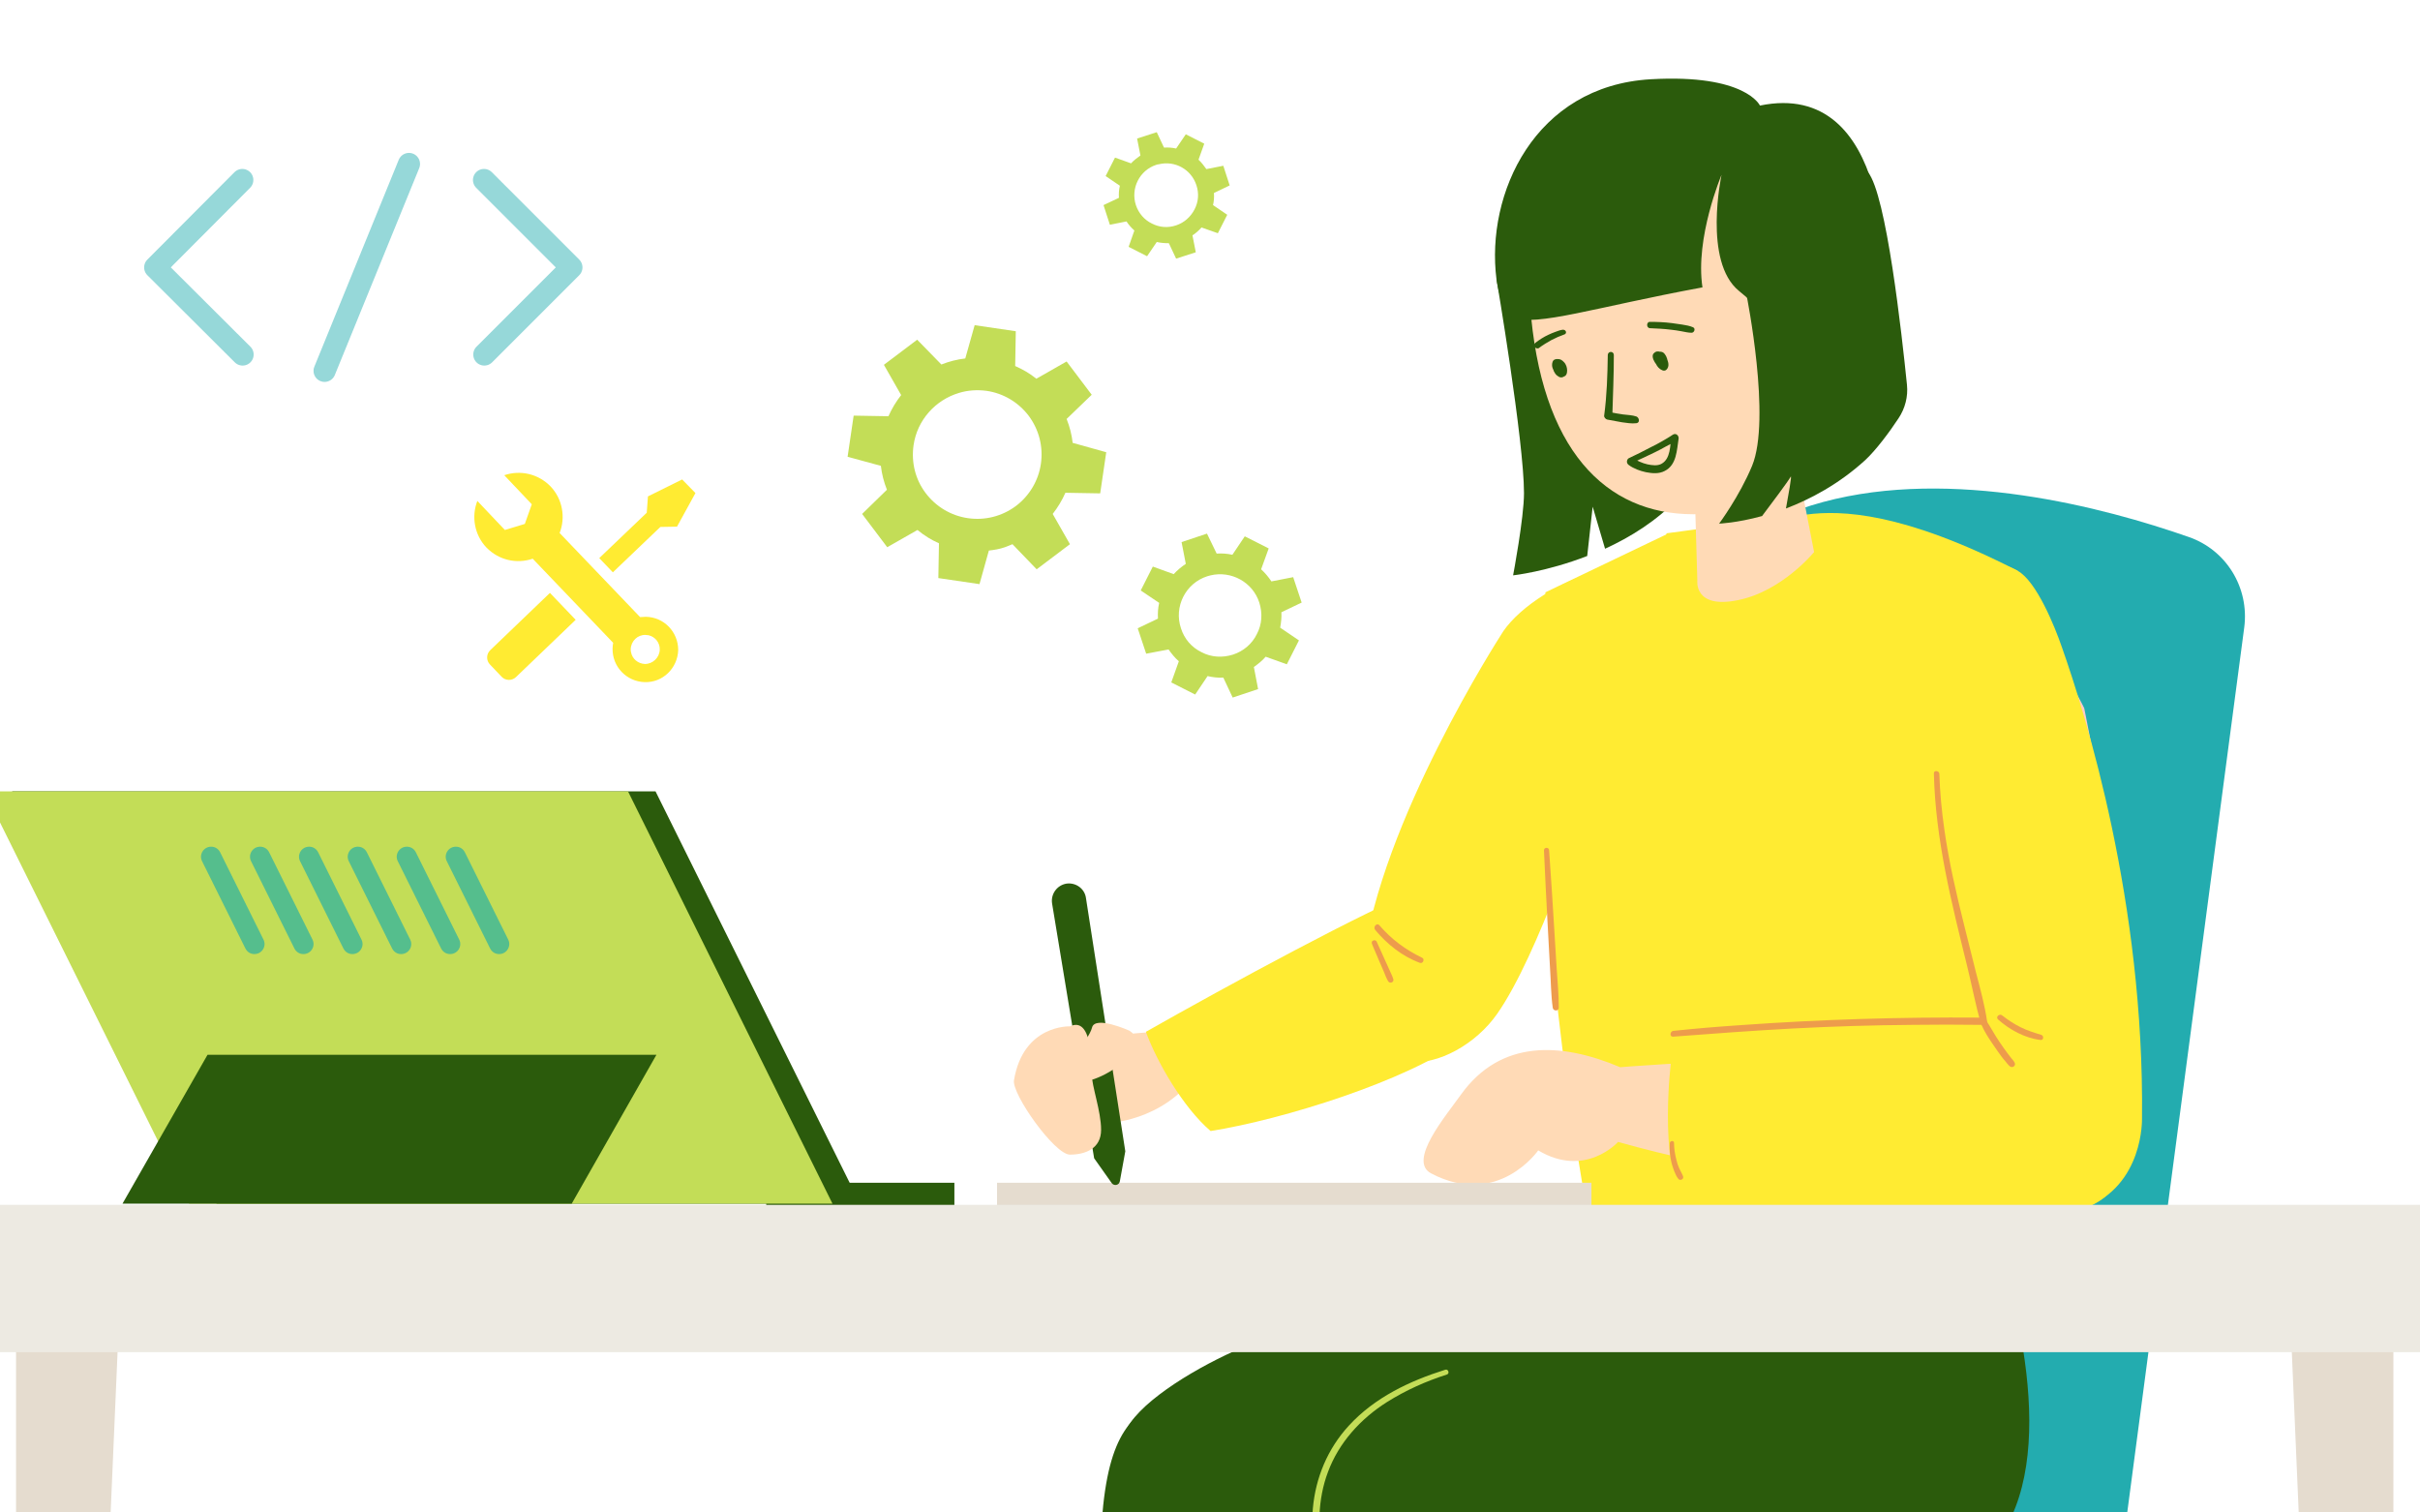 <?xml version="1.0" encoding="utf-8"?>
<!-- Generator: Adobe Illustrator 27.4.1, SVG Export Plug-In . SVG Version: 6.00 Build 0)  -->
<svg version="1.1" id="レイヤー_1" xmlns="http://www.w3.org/2000/svg" xmlns:xlink="http://www.w3.org/1999/xlink" x="0px"
	 y="0px" viewBox="0 0 800 500" style="enable-background:new 0 0 800 500;" xml:space="preserve">
<style type="text/css">
	
		.st0{clip-path:url(#SVGID_00000096777242041971823580000005203265130455668645_);fill:none;stroke:#FFEC32;stroke-width:14.04;stroke-miterlimit:10;}
	.st1{clip-path:url(#SVGID_00000096777242041971823580000005203265130455668645_);fill:#23ACAF;}
	.st2{clip-path:url(#SVGID_00000096777242041971823580000005203265130455668645_);fill:#FFCACA;}
	.st3{clip-path:url(#SVGID_00000096777242041971823580000005203265130455668645_);fill:#FFEB32;}
	.st4{clip-path:url(#SVGID_00000096777242041971823580000005203265130455668645_);fill:#FFDAB6;}
	.st5{clip-path:url(#SVGID_00000096777242041971823580000005203265130455668645_);}
	.st6{fill:#ED9C4C;}
	.st7{clip-path:url(#SVGID_00000096777242041971823580000005203265130455668645_);fill:#E5DCCF;}
	.st8{fill:#2B5B0C;}
	.st9{fill:#E5DCCF;}
	.st10{fill:#C3DD57;}
	.st11{opacity:0.7;fill:#27B1A5;}
	.st12{fill:#FFDAB6;}
	.st13{fill:#F39500;}
	.st14{clip-path:url(#SVGID_00000096777242041971823580000005203265130455668645_);fill:#EDEAE2;}
	.st15{opacity:0.6;clip-path:url(#SVGID_00000096777242041971823580000005203265130455668645_);}
	
		.st16{opacity:0.8;fill:none;stroke:#23ACAF;stroke-width:7.303;stroke-linecap:round;stroke-linejoin:round;stroke-miterlimit:10;}
	.st17{fill:#FFEB32;}
</style>
<g>
	<defs>
		<rect id="SVGID_1_" width="800" height="500"/>
	</defs>
	<clipPath id="SVGID_00000110455792976964376690000011822739407146615454_">
		<use xlink:href="#SVGID_1_"  style="overflow:visible;"/>
	</clipPath>
	
		<path style="clip-path:url(#SVGID_00000110455792976964376690000011822739407146615454_);fill:none;stroke:#FFEC32;stroke-width:14.04;stroke-miterlimit:10;" d="
		M485,430.3"/>
	<path style="clip-path:url(#SVGID_00000110455792976964376690000011822739407146615454_);fill:#23ACAF;" d="M466.3,559.5
		c78.2,22.6,158.5,7.9,184.2,2.1c5-1.1,10.2-1.8,15.3-2.6c17.7-2.9,31.9-17.1,34.3-35.4l41.8-316.2c1.7-13.1-5.9-25.6-18.4-29.9
		C667.8,158,522.1,124.3,528,303.3c1.1,32.2-5.7,104-11.8,160c-4.6,42.8-109.4,50.4-109.4,50.4S406.8,542.3,466.3,559.5z"/>
	<path style="clip-path:url(#SVGID_00000110455792976964376690000011822739407146615454_);fill:#FFCACA;" d="M689,234.1
		c0,0-18.9-39.5-43.2-39.1c-24.2,0.4,12.6,143.7,23.3,169.5c10,24.2,33.2,40.1,33.2-25C702.3,298.2,689,234.1,689,234.1z"/>
	<path style="clip-path:url(#SVGID_00000110455792976964376690000011822739407146615454_);fill:#FFEB32;" d="M496,210.2
		c0,0-39.8,61.8-45.3,107.6c-5.6,45.8,30.4,37.1,44.2,17.4c13.8-19.7,29.1-67.4,29.1-67.4s39.1-45.1,31.7-69.1
		C548.4,174.6,505.4,193.7,496,210.2z"/>
	<path style="clip-path:url(#SVGID_00000110455792976964376690000011822739407146615454_);fill:#FFDAB6;" d="M380.8,341.2
		c0,0-16.5,0.8-22.6,3.9c-6.1,3.1,7.5,26.2,7.5,26.2s18.8-0.3,30-16.6C406.9,338.5,396,332.6,380.8,341.2z"/>
	<path style="clip-path:url(#SVGID_00000110455792976964376690000011822739407146615454_);fill:#FFEB32;" d="M498.2,311.3
		c0,0-1.7-27.3-28.4-17.4c-16.7,6.2-64.2,32-91,47.2c3.7,10.1,12.4,25.1,21.4,32.8c24-3.8,65.1-16.7,82.9-29.9
		C504.4,328.1,498.2,311.3,498.2,311.3z"/>
	<path style="clip-path:url(#SVGID_00000110455792976964376690000011822739407146615454_);fill:#FFCACA;" d="M668.2,370.7
		c0,0-11.8-35.5-15.9-58.6c0,0,26.3-2.8,47.6-16.5C700,295.6,681.4,361.2,668.2,370.7z"/>
	<path style="clip-path:url(#SVGID_00000110455792976964376690000011822739407146615454_);fill:#FFEB32;" d="M597.2,170.1l-46.3,6.2
		l0.4,243.9L666,439l1-250.3C629,169.2,608.5,168.6,597.2,170.1z"/>
	<path style="clip-path:url(#SVGID_00000110455792976964376690000011822739407146615454_);fill:#FFEB32;" d="M551.2,176.5
		l-40.3,19.3c0,0-9,87.6,16.5,219.3h88.5l-52.6-112.1L551.2,176.5z"/>
	<path style="clip-path:url(#SVGID_00000110455792976964376690000011822739407146615454_);fill:#FFDAB6;" d="M535.6,352.8
		c0,0,89-7.4,114,3c25,10.3,20.8,24.6,16.1,30.6c-4.6,6-61.3,10.7-130.8-8.9c0,0-10.8,12.1-26.4,2.8c0,0-13.3,19.2-35.4,7.6
		c-7.8-4.1,4.7-18.8,9.9-26.1C496.1,343.6,516,344.5,535.6,352.8z"/>
	<path style="clip-path:url(#SVGID_00000110455792976964376690000011822739407146615454_);fill:#FFEB32;" d="M552.4,351
		c0,0-4,30.7,3.8,48c0,0,98.8,9.7,130.2,1.3c31.4-8.4,7.7-48.8-23.4-51.1C631.9,347,552.4,351,552.4,351z"/>
	<path style="clip-path:url(#SVGID_00000110455792976964376690000011822739407146615454_);fill:#FFEB32;" d="M667,188.7
		c6.2,3.4,12.3,18.5,14.6,25.2c8,22.7,27.3,84.5,26.5,155.8c0,0,0.7,22.2-19,29.6c-19.7,7.4-35.7-44.2-40.2-59.2
		c-4.5-14.9-3.6-152.6-3.6-152.6S656.7,183,667,188.7z"/>
	<g style="clip-path:url(#SVGID_00000110455792976964376690000011822739407146615454_);">
		<g>
			<g>
				<path class="st6" d="M639.3,255.7c0.5,21.9,5.9,43,11.1,64.1c1.5,6.2,2.7,12.4,4.4,18.5c0.4,1.4,2.3,0.8,2.1-0.6
					c-0.8-5.5-2.3-10.9-3.7-16.3c-1.3-5.2-2.6-10.4-3.9-15.6c-2.6-10.4-5-20.8-6.5-31.3c-0.9-6.2-1.5-12.5-1.7-18.8
					C640.9,254.7,639.2,254.6,639.3,255.7L639.3,255.7z"/>
			</g>
		</g>
		<g>
			<g>
				<path class="st6" d="M553.1,342.7c13.2-1,26.4-2,39.6-2.7c13.2-0.7,26.4-1.1,39.6-1.2c7.4-0.1,14.9-0.1,22.3,0
					c1.5,0,1.5-2.3,0-2.4c-26.4-0.2-52.9,0.6-79.3,2.5c-7.4,0.5-14.8,1.1-22.2,1.9C552,341,551.9,342.8,553.1,342.7L553.1,342.7z"/>
			</g>
		</g>
		<g>
			<g>
				<path class="st6" d="M654.9,338.5c1.1,2.6,2.7,5,4.3,7.3c0.8,1.2,1.6,2.3,2.4,3.4c0.4,0.5,0.8,1.1,1.3,1.6
					c0.5,0.6,0.9,1.2,1.5,1.7c0.9,0.7,2.1-0.2,1.6-1.2c-0.3-0.6-0.8-1.1-1.2-1.6c-0.4-0.6-0.9-1.1-1.3-1.7c-0.8-1.1-1.6-2.2-2.4-3.4
					c-1.6-2.3-2.9-4.8-4.4-7.1C655.9,336.4,654.4,337.4,654.9,338.5L654.9,338.5z"/>
			</g>
		</g>
		<g>
			<g>
				<path class="st6" d="M660.5,337c3.8,3.4,8.9,6.2,14.1,6.8c1,0.1,1.1-1.4,0.2-1.7c-2.3-0.7-4.6-1.4-6.8-2.5
					c-2.2-1.1-4.2-2.4-6.1-3.9C661,334.9,659.6,336.2,660.5,337L660.5,337z"/>
			</g>
		</g>
		<g>
			<g>
				<path class="st6" d="M510.4,281.1c0.4,8.7,0.8,17.3,1.3,26c0.2,4.3,0.5,8.6,0.7,12.9c0.3,4.4,0.3,8.8,0.9,13.1
					c0.1,1.2,2,1.3,2,0c0-4.3-0.4-8.6-0.7-12.9c-0.3-4.4-0.5-8.7-0.8-13.1c-0.5-8.7-1.1-17.3-1.7-26
					C512.1,280,510.4,280,510.4,281.1L510.4,281.1z"/>
			</g>
		</g>
		<g>
			<g>
				<path class="st6" d="M454.6,307.4c3.9,4.7,9,8.8,14.8,10.9c1,0.4,1.7-1.3,0.7-1.7c-2.7-1.3-5.2-2.8-7.6-4.6
					c-2.4-1.8-4.5-3.8-6.5-6.1C455.2,304.9,453.8,306.4,454.6,307.4L454.6,307.4z"/>
			</g>
		</g>
		<g>
			<g>
				<path class="st6" d="M453.6,312.2c0.9,2,1.7,4.1,2.6,6.1c0.4,1,0.9,2,1.3,3c0.4,1,0.8,2.1,1.4,3.1c0.6,0.9,2,0.3,1.7-0.7
					c-0.3-1.1-0.9-2.1-1.3-3.1c-0.5-1-0.9-2.1-1.4-3.1c-0.9-2.1-1.9-4.1-2.8-6.2c-0.2-0.5-0.9-0.6-1.3-0.3
					C453.4,311.2,453.4,311.7,453.6,312.2L453.6,312.2z"/>
			</g>
		</g>
		<g>
			<g>
				<path class="st6" d="M552,377.9c-0.1,2.1,0,4.2,0.5,6.2c0.2,1,0.6,2,0.9,2.9c0.4,1,0.8,2,1.5,2.8c0.6,0.6,1.8,0,1.5-0.9
					c-0.3-0.9-0.9-1.8-1.3-2.7c-0.4-0.9-0.7-1.8-0.9-2.7c-0.5-1.9-0.8-3.8-0.8-5.7C553.4,377,552.1,377,552,377.9L552,377.9z"/>
			</g>
		</g>
	</g>
	<polygon style="clip-path:url(#SVGID_00000110455792976964376690000011822739407146615454_);fill:#E5DCCF;" points="21.6,847 
		5.3,846.9 5.3,416.1 40.2,416.1 	"/>
	<polygon style="clip-path:url(#SVGID_00000110455792976964376690000011822739407146615454_);fill:#E5DCCF;" points="774.8,847 
		791.2,846.9 791.2,416.1 756.3,416.1 	"/>
	<g style="clip-path:url(#SVGID_00000110455792976964376690000011822739407146615454_);">
		<rect x="253.3" y="391" class="st8" width="62.2" height="8.4"/>
		<rect x="329.6" y="391" class="st9" width="196.5" height="8.4"/>
	</g>
	<g style="clip-path:url(#SVGID_00000110455792976964376690000011822739407146615454_);">
		<polygon class="st8" points="284.3,397.9 71.6,397.9 4,261.6 216.7,261.6 		"/>
		<polygon class="st10" points="275.2,397.9 62.5,397.9 -5.1,261.6 207.6,261.6 		"/>
		<g>
			<path class="st11" d="M84.1,315.4L84.1,315.4c-1.3,0-2.4-0.7-3-1.9l-14.3-28.8c-1.1-2.2,0.5-4.8,3-4.8l0,0c1.3,0,2.4,0.7,3,1.9
				l14.3,28.8C88.2,312.8,86.6,315.4,84.1,315.4z"/>
			<path class="st11" d="M100.3,315.4L100.3,315.4c-1.3,0-2.4-0.7-3-1.9L83,284.7c-1.1-2.2,0.5-4.8,3-4.8l0,0c1.3,0,2.4,0.7,3,1.9
				l14.3,28.8C104.4,312.8,102.8,315.4,100.3,315.4z"/>
			<path class="st11" d="M116.5,315.4L116.5,315.4c-1.3,0-2.4-0.7-3-1.9l-14.3-28.8c-1.1-2.2,0.5-4.8,3-4.8l0,0c1.3,0,2.4,0.7,3,1.9
				l14.3,28.8C120.6,312.8,119,315.4,116.5,315.4z"/>
			<path class="st11" d="M132.6,315.4L132.6,315.4c-1.3,0-2.4-0.7-3-1.9l-14.3-28.8c-1.1-2.2,0.5-4.8,3-4.8l0,0c1.3,0,2.4,0.7,3,1.9
				l14.3,28.8C136.7,312.8,135.1,315.4,132.6,315.4z"/>
			<path class="st11" d="M148.8,315.4L148.8,315.4c-1.3,0-2.4-0.7-3-1.9l-14.3-28.8c-1.1-2.2,0.5-4.8,3-4.8l0,0c1.3,0,2.4,0.7,3,1.9
				l14.3,28.8C152.9,312.8,151.3,315.4,148.8,315.4z"/>
			<path class="st11" d="M165,315.4L165,315.4c-1.3,0-2.4-0.7-3-1.9l-14.3-28.8c-1.1-2.2,0.5-4.8,3-4.8l0,0c1.3,0,2.4,0.7,3,1.9
				l14.3,28.8C169.1,312.8,167.5,315.4,165,315.4z"/>
		</g>
		<polygon class="st8" points="217,348.7 68.6,348.7 40.5,397.9 189,397.9 		"/>
	</g>
	<g style="clip-path:url(#SVGID_00000110455792976964376690000011822739407146615454_);">
		<path class="st8" d="M501.1,86.8l-6.4,5.4c0,0,9.1,53.6,9.1,70.8c0,8.2-3.6,27.2-3.6,27.2s11.1-1.2,24.5-6.4l1.8-16.3l4.1,13.9
			c8.3-3.8,16.9-9.1,24.1-16.6C562,157.2,501.1,86.8,501.1,86.8z"/>
		<path class="st12" d="M591.3,139.4l8.4,43.1c0,0-10.6,13-25.2,15.9c-14.6,3-13.4-6.5-13.4-6.5L560,154L591.3,139.4z"/>
		<path class="st12" d="M505.8,100.6c3.5,48.2,25,69.4,54,69.4c29,0,47.5-35.8,48.9-64.3c1.7-35-37.5-69.8-66.5-69.8
			C513.2,35.8,503.3,65.6,505.8,100.6z"/>
		<path class="st8" d="M494.7,92.3c0,0,1.6,11.4,5.3,12.7c8.2,3,27.1-3.4,62.8-10c-2.5-16.4,6.3-37.2,6.3-37.2s-6.2,28.7,5.8,38.4
			c12,9.8,20.8,20.8,24.2,44.8c0,0,15.2-4.9,22.7-37.8c2.8-12.1,3.2-77.2-40-68.3c0,0-4.7-10.5-36.1-8.7
			C507.3,28.4,491.1,64.1,494.7,92.3z"/>
		<path class="st12" d="M601.7,110.7c0-9.9-3-14.6-8.4-14.6c-5.4,0-8.3,2.3-8.3,12.2c0,9.9-1.3,23.8,4.1,23.8
			C594.5,132.2,601.7,120.7,601.7,110.7z"/>
		<g>
			<g>
				<path class="st13" d="M591.4,102.4c0.9-1.7,2.8,1.7,3.1,2.4c0.7,1.6,1.1,3.3,1.2,5c0.3,3.8-0.6,7.5-1.1,11.2
					c-0.2,1.1,1.4,1.7,1.8,0.5c1.4-4.7,2.2-9.9,1-14.6c-0.5-2-1.4-4.3-2.9-5.8c-1.3-1.2-3.8-1.5-4.7,0.4
					C589.3,102.5,590.8,103.4,591.4,102.4L591.4,102.4z"/>
			</g>
		</g>
		<g>
			<g>
				<g>
					<path class="st8" d="M508.8,115c1.3-1,2.7-1.8,4.1-2.6c0.7-0.3,1.4-0.7,2.1-1c0.8-0.3,1.6-0.6,2.3-0.9c0.4-0.2,0.5-0.7,0.3-1
						c-0.2-0.4-0.6-0.5-1-0.5c-0.8,0.1-1.6,0.4-2.4,0.7c-0.8,0.3-1.6,0.6-2.4,1c-1.5,0.7-2.9,1.6-4.2,2.6c-0.4,0.3-0.7,0.9-0.4,1.4
						C507.6,115.1,508.4,115.4,508.8,115L508.8,115z"/>
				</g>
			</g>
			<g>
				<g>
					<path class="st8" d="M545.5,108.5c2.3,0.1,4.6,0.2,6.9,0.5c1.1,0.1,2.3,0.3,3.4,0.5c1.1,0.2,2.3,0.5,3.4,0.5
						c0.9,0,1.4-1.4,0.5-1.8c-1.1-0.5-2.4-0.7-3.6-0.9c-1.2-0.2-2.3-0.3-3.5-0.5c-2.4-0.3-4.8-0.4-7.2-0.4
						C544.2,106.4,544.2,108.5,545.5,108.5L545.5,108.5z"/>
				</g>
			</g>
			<g>
				<g>
					<path class="st8" d="M513.3,119.5c-0.3,0.7-0.3,1.6,0,2.3c0.3,0.8,0.8,1.5,1.5,2.1c0.8,0.6,2.4,1.1,3-0.1c0.4-0.8,0.3-2,0-2.8
						c-0.2-0.5-0.4-0.9-0.8-1.3c-0.3-0.3-0.6-0.6-1-0.8c-0.7-0.3-1.5-0.3-2.1,0.2c-0.4,0.4-0.6,1.1-0.6,1.7c0,0.9,0.2,1.8,0.7,2.5
						c0.3,0.5,0.6,0.8,1.1,1.1c0.6,0.5,1.5,0.5,2.1-0.1c0.8-0.8,0.7-2.1,0.3-3.1c-0.4-1-1.1-1.9-2.1-2.4c-0.5-0.2-1.1-0.2-1.4,0.3
						c-0.3,0.4-0.3,1.1,0.1,1.4c0.2,0.2,0.4,0.4,0.6,0.7c-0.1-0.1-0.1-0.2-0.2-0.2c0.1,0.2,0.2,0.3,0.4,0.5
						c-0.1-0.1-0.1-0.2-0.2-0.2c0.2,0.3,0.4,0.6,0.6,0.9c0-0.1-0.1-0.2-0.1-0.3c0.1,0.3,0.2,0.7,0.3,1.1c0-0.1,0-0.2,0-0.3
						c0,0.1,0,0.3,0,0.4c0-0.1,0-0.2,0-0.3c0,0.1,0,0.2-0.1,0.3c0-0.1,0.1-0.2,0.1-0.3c0,0.1,0,0.1-0.1,0.1c0.1-0.1,0.1-0.2,0.2-0.2
						c0,0,0,0.1-0.1,0.1c0.1-0.1,0.2-0.1,0.2-0.2c0,0-0.1,0-0.1,0.1c0.1,0,0.2-0.1,0.3-0.1c0,0,0,0-0.1,0c0.1,0,0.2,0,0.3,0
						c0,0-0.1,0-0.1,0c0.1,0,0.2,0,0.3,0c0,0-0.1,0-0.1,0c0.1,0,0.2,0.1,0.3,0.1c-0.1-0.1-0.2-0.1-0.3-0.2c0.1,0.1,0.2,0.1,0.2,0.2
						c-0.2-0.2-0.4-0.3-0.5-0.5c0.1,0.1,0.1,0.2,0.2,0.2c-0.2-0.2-0.3-0.4-0.4-0.7c0,0.1,0.1,0.2,0.1,0.3c-0.1-0.3-0.2-0.6-0.2-0.9
						c0,0.1,0,0.2,0,0.3c0-0.3,0-0.5,0-0.8c0,0.1,0,0.2,0,0.3c0-0.1,0-0.3,0.1-0.4c0,0.1-0.1,0.2-0.1,0.3c0,0,0-0.1,0.1-0.1
						c-0.1,0.1-0.1,0.2-0.2,0.2c0,0,0-0.1,0.1-0.1c-0.1,0.1-0.2,0.1-0.2,0.2c0,0,0.1,0,0.1-0.1c-0.1,0-0.2,0.1-0.3,0.1
						c0.1,0,0.1,0,0.1,0c-0.1,0-0.2,0-0.3,0c0.1,0,0.1,0,0.2,0c-0.1,0-0.2,0-0.3,0c0.1,0,0.2,0,0.3,0.1c-0.1,0-0.2-0.1-0.3-0.1
						c0.1,0.1,0.2,0.1,0.3,0.2c-0.1-0.1-0.2-0.1-0.2-0.2c0.2,0.2,0.4,0.3,0.5,0.5c-0.1-0.1-0.1-0.2-0.2-0.2c0.2,0.2,0.3,0.5,0.4,0.7
						c0-0.1-0.1-0.2-0.1-0.3c0.1,0.3,0.2,0.5,0.2,0.8c0-0.1,0-0.2,0-0.3c0,0.3,0,0.5,0,0.8c0-0.1,0-0.2,0-0.3c0,0.1,0,0.2-0.1,0.4
						c0-0.1,0.1-0.2,0.1-0.3c-0.1,0.2,0,0.1,0.3-0.3c0.1,0,0.2-0.1,0.3-0.1c0,0,0,0-0.1,0c0.1,0,0.2,0,0.3,0c-0.1,0-0.1,0-0.2,0
						c0.1,0,0.2,0,0.3,0c-0.2,0-0.4-0.1-0.5-0.2c0.1,0,0.2,0.1,0.3,0.1c-0.1,0-0.2-0.1-0.3-0.2c0,0-0.1-0.1-0.1-0.1
						c-0.2-0.2,0.2,0.2,0,0c-0.1-0.1-0.2-0.2-0.2-0.2c0,0-0.1-0.1-0.1-0.1c-0.2-0.2,0.1,0.2,0,0c-0.1-0.1-0.1-0.2-0.2-0.3
						c0-0.1-0.1-0.1-0.1-0.2c0-0.1-0.1-0.2,0,0.1c-0.1-0.2-0.2-0.5-0.2-0.7c0,0.1,0,0.2,0,0.3c0-0.2,0-0.4,0-0.7c0,0.1,0,0.2,0,0.3
						c0-0.2,0.1-0.3,0.1-0.5c0.2-0.5-0.2-1.2-0.7-1.3C514,118.7,513.5,119,513.3,119.5L513.3,119.5z"/>
				</g>
			</g>
			<g>
				<g>
					<path class="st8" d="M547.2,117.3c-0.6,1.9,0.4,4.3,2.3,5.1c0.5,0.2,1,0.2,1.4-0.2c1.1-1.1,0.6-2.7,0-3.9
						c-0.6-1.2-1.7-2.3-3.2-2.1c-0.5,0.1-0.8,0.4-1.1,0.7c-0.3,0.4-0.3,0.9-0.2,1.4c0.1,0.4,0.2,0.7,0.4,1c0.1,0.3,0.3,0.5,0.4,0.7
						c0.4,0.6,0.9,1.1,1.5,1.5c0.3,0.2,0.8,0.3,1.1,0.3c0.6,0,1.2-0.4,1.4-1c0.2-0.4,0.2-0.8,0.1-1.3c-0.1-0.4-0.1-0.8-0.3-1.2
						c-0.1-0.4-0.3-0.7-0.5-1c-0.3-0.5-0.7-0.9-1.3-1c-0.4-0.1-0.8,0-1.1,0.3c-0.3,0.3-0.4,0.7-0.3,1.1c0,0.2,0.1,0.3,0.2,0.4
						c0.1,0.1,0.2,0.2,0.3,0.3c0,0,0.1,0.1,0.1,0.1c0,0,0.1,0.1,0.1,0.1c-0.1-0.2-0.1-0.2-0.1-0.1c0.2,0.2,0.3,0.5,0.4,0.7
						c0-0.1-0.1-0.2-0.1-0.3c0.1,0.3,0.2,0.6,0.3,1c0-0.1,0-0.2,0-0.3c0,0.2,0,0.4,0,0.6c0-0.1,0-0.2,0-0.3c0,0.1,0,0.1,0,0.2
						c0-0.1,0.1-0.2,0.1-0.3c-0.1,0.1,0,0.1,0.1-0.1c0.2-0.1,0.2-0.2,0.1-0.1c0.1,0,0.2-0.1,0.3-0.1c0,0-0.1,0-0.1,0
						c0.1,0,0.2,0,0.3,0c-0.1,0-0.1,0-0.2,0c0.1,0,0.2,0,0.3,0c-0.1,0-0.2,0-0.3-0.1c0.1,0,0.2,0.1,0.3,0.1c-0.1,0-0.1-0.1-0.2-0.1
						c0,0-0.2-0.1,0,0c0.2,0.1-0.1,0-0.1-0.1c0,0-0.1-0.1-0.1-0.1c-0.1-0.1-0.2-0.2-0.3-0.3c0,0-0.1-0.1-0.1-0.1
						c0,0-0.1-0.1-0.1-0.1c0.1,0.1,0.1,0.2,0.1,0.1c-0.2-0.2-0.3-0.4-0.4-0.7c0-0.1-0.1-0.1-0.1-0.2c0.2,0.3,0,0.1,0,0
						c-0.1-0.1-0.1-0.3-0.1-0.4c0,0.1,0,0.2,0,0.3c0-0.1,0-0.1,0-0.2c0,0.1,0,0.2,0,0.3c0-0.2-0.1,0.2,0,0.1
						c-0.1,0.2-0.2,0.2-0.1,0.1c0.1-0.1,0,0-0.1,0.1c0.1-0.1-0.3,0.1-0.1,0c0,0,0.1,0,0.1,0c-0.1,0-0.2,0-0.3,0c0.1,0,0.2,0,0.3,0
						c-0.1,0-0.2,0-0.3,0c0.1,0,0.1,0,0.2,0c-0.2-0.1-0.2-0.1-0.1,0c0,0,0.1,0,0.1,0.1c0.1,0,0.1,0.1,0.2,0.1
						c-0.2-0.1-0.2-0.1-0.1-0.1c0,0,0.1,0,0.1,0.1c0.1,0.1,0.1,0.1,0.2,0.2c0.2,0.2-0.1-0.2,0,0c0.1,0.1,0.2,0.3,0.2,0.4
						c0.1,0.1,0.1,0.3,0.2,0.4c0.1,0.3-0.1-0.2,0,0c0,0.1,0.1,0.1,0.1,0.2c0.1,0.3,0.2,0.6,0.2,0.9c0-0.1,0-0.2,0-0.3
						c0,0.1,0,0.3,0,0.4c0-0.1,0-0.2,0-0.3c0,0.1,0,0.1,0,0.2c0,0.2,0.1-0.2,0.1-0.1c0,0,0,0.1-0.1,0.1c0,0,0.2-0.2,0-0.1
						c0.5-0.1,0.9-0.1,1.4-0.2c-0.2-0.1-0.3-0.2-0.5-0.3c0,0-0.1-0.1-0.1-0.1c-0.1-0.1,0.2,0.2,0.1,0.1c-0.1-0.1-0.1-0.1-0.2-0.2
						c-0.1-0.1-0.1-0.1-0.2-0.2c0,0-0.1-0.2,0,0c0.1,0.2,0,0,0,0c-0.1-0.1-0.2-0.3-0.3-0.5c0-0.1-0.1-0.4,0,0c0-0.1-0.1-0.2-0.1-0.3
						c0-0.1-0.1-0.2-0.1-0.3c0-0.1-0.1-0.3,0-0.1c0,0.2,0,0,0,0c0,0,0-0.1,0-0.1c0-0.1,0-0.2,0-0.3c0,0,0-0.1,0-0.1c0,0,0-0.2,0,0
						c0,0.2,0,0,0,0c0-0.1,0-0.1,0-0.2c0.1-0.5-0.2-1.2-0.7-1.3C547.9,116.5,547.4,116.8,547.2,117.3L547.2,117.3z"/>
				</g>
			</g>
		</g>
		<g>
			<g>
				<path class="st8" d="M531.5,117.3c-0.1,6.7-0.3,13.4-1.2,20.1c-0.1,0.5,0.5,1.2,1,1.3c1.6,0.3,3.2,0.6,4.9,0.9
					c1.5,0.2,3.2,0.5,4.8,0.3c1.2-0.2,0.9-1.8,0-2.2c-1.4-0.5-3-0.5-4.5-0.7c-1.5-0.2-3-0.5-4.5-0.8c0.3,0.4,0.6,0.9,1,1.3
					c0.2-6.7,0.5-13.4,0.5-20.1C533.5,116,531.6,116,531.5,117.3L531.5,117.3z"/>
			</g>
		</g>
		<g>
			<g>
				<path class="st8" d="M539.6,153c2.5-1.1,5-2.3,7.5-3.5c1.2-0.6,2.4-1.2,3.6-1.9c0.6-0.3,1.2-0.6,1.7-0.9c0.7-0.4,1.3-0.6,2-1
					c-0.6-0.5-1.3-1-1.9-1.4c-0.4,2.9-0.2,7.3-3.2,9c-1.4,0.8-3.2,0.5-4.7,0.2c-1.8-0.4-3.3-1.2-4.9-2c-1.5-0.8-2.6,1.2-1.3,2.2
					c1.6,1.2,3.8,2,5.7,2.4c2.1,0.4,4.3,0.6,6.2-0.4c4-2,4-6.9,4.6-10.6c0.2-1-0.8-2.1-1.9-1.4c-0.6,0.4-1.2,0.8-1.9,1.2
					c-0.6,0.3-1.1,0.7-1.7,1c-1.2,0.7-2.4,1.3-3.6,1.9c-2.4,1.3-4.9,2.5-7.4,3.7C537.5,151.9,538.5,153.5,539.6,153L539.6,153z"/>
			</g>
		</g>
		<path class="st8" d="M617.5,56.9c-7.5-9.1-40.1,40.8-40.1,40.8s8.2,40.8,1.8,56.3c-4.2,10.1-10.9,19.1-10.9,19.1s5.8-0.2,14.2-2.5
			c2.8-3.7,8.7-11.6,9.4-12.9c0.7-1.5-0.9,7-1.5,10.4c8.1-3.1,17.4-8,26.1-15.9c3.7-3.4,8.2-9.5,11.1-13.9c2.2-3.3,3.2-7.2,2.8-11.1
			C628.7,110.5,623.6,64.3,617.5,56.9z"/>
	</g>
	<g style="clip-path:url(#SVGID_00000110455792976964376690000011822739407146615454_);">
		<path class="st8" d="M361.7,382.9l-13.9-84.2c-0.5-3.1,1.6-6.1,4.8-6.6l0,0c3.1-0.4,6,1.7,6.4,4.8l13,83.7l-1.8,9.9
			c-0.2,1.3-1.9,1.7-2.7,0.6L361.7,382.9z"/>
	</g>
	<path style="clip-path:url(#SVGID_00000110455792976964376690000011822739407146615454_);fill:#FFDAB6;" d="M353.7,339.3
		c0,0-15.4-0.7-18.5,17.8c-0.8,4.5,13.4,24.6,18.5,24.6s10.3-2,10.3-8.2c0-6.2-3.1-14.4-3.1-18.5S360.9,335.9,353.7,339.3z"/>
	<path style="clip-path:url(#SVGID_00000110455792976964376690000011822739407146615454_);fill:#FFDAB6;" d="M373.3,340.7
		c0,0-11.3-5.1-12.3-1s-9.9,13.8-9.2,15.4C355.8,364.3,383.5,346.8,373.3,340.7z"/>
	<g style="clip-path:url(#SVGID_00000110455792976964376690000011822739407146615454_);">
		<g>
			<path class="st8" d="M366.7,718.8c0,0-7.4-170.5-2-221.2c2.9-27.1,11.6-30.9,23.5-37.4c22.9-12.6,37.7-1.1,37.7-1.1l11.8,46.8
				c0,0,0.8,79.7-28.9,220.9C408.8,726.8,382.2,732.9,366.7,718.8z"/>
			<path class="st8" d="M530.5,408.8c0,0-61.7,8.8-125.2,39.1c-15.3,7.3-32.3,18.6-34,27.6c12.3,16.5,33.9,47.8,52.2,48.3
				c27.5,0.7,187.6-73.8,167.4-100.8C570.7,395.9,549.5,398.2,530.5,408.8z"/>
		</g>
		<g>
			<path class="st8" d="M492.2,745.4c0,0,21.5-112.2,23.8-150.2c5-83.7-10.7-88.5-10.7-88.5s-10.5-34.6-48.3-28.8
				c-37.8,5.8-7.7,257.1-7.7,257.1S460.6,748.4,492.2,745.4z"/>
		</g>
		<path class="st8" d="M667.3,437.8c-8.2-40.5-69.2-28.5-94.7-23c-22.1,4.8-73.4,18.8-106.9,33.2c-38.5,19.2-26,89.5-26,89.5
			c49.1,56.8,55,18.1,58,18c3.3-2.1-1.7-18.2,5.1-22c30.8,1,76.9,0.8,116.3-6.2C672.3,526.2,675.8,480.3,667.3,437.8z"/>
	</g>
	
		<rect x="-39.3" y="398.3" style="clip-path:url(#SVGID_00000110455792976964376690000011822739407146615454_);fill:#EDEAE2;" width="858.6" height="48.7"/>
	<g style="clip-path:url(#SVGID_00000110455792976964376690000011822739407146615454_);">
		<g>
			<g>
				<path class="st10" d="M477.8,452.8c-11.8,3.7-23.4,9.2-31.9,18.5c-7,7.6-11,17.2-11.9,27.4c-0.5,6.1-0.2,12.5,1.4,18.4
					c0.4,1.4,2.3,0.8,2.1-0.6c-0.8-5.2-1.5-10.4-1.3-15.7c0.2-4.9,1.1-9.7,2.8-14.2c3.6-9.7,10.8-17.6,19.5-23.1
					c6.2-3.9,12.9-6.9,19.8-9.1C479.3,454.1,478.8,452.5,477.8,452.8L477.8,452.8z"/>
			</g>
		</g>
	</g>
	<g style="opacity:0.6;clip-path:url(#SVGID_00000110455792976964376690000011822739407146615454_);">
		<polyline class="st16" points="80.1,59.5 51.3,88.4 80.2,117.2 		"/>
		<polyline class="st16" points="160.1,117.2 188.9,88.4 160,59.5 		"/>
		<line class="st16" x1="135.2" y1="54.2" x2="107.3" y2="122.6"/>
	</g>
	<g style="clip-path:url(#SVGID_00000110455792976964376690000011822739407146615454_);">
		<g>
			<path class="st17" d="M183.8,198.1l-2-2.1l-19.7,18.9c-1.4,1.3-1.4,3.5-0.1,4.8l3.8,4c1.3,1.4,3.5,1.4,4.8,0.1l19.7-18.9l-2-2.1
				L183.8,198.1z"/>
			<polygon class="st17" points="229.9,163 225.5,158.5 214.2,164.1 213.8,169.5 198.1,184.5 202.6,189.2 218.3,174.2 223.8,174.1 
							"/>
		</g>
		<path class="st17" d="M213.5,203.9c-0.6,0-1.3,0.1-1.9,0.1l-26.6-27.8c2-5.1,1-11.2-3-15.4c-4.1-4.2-10-5.5-15.3-3.7l9.1,9.6
			l-2.3,6.5l-6.6,2l-9.1-9.6c-2,5.1-1,11.2,3,15.4c4.1,4.2,10,5.5,15.3,3.7l26.6,27.8c-0.1,0.6-0.2,1.2-0.2,1.9
			c-0.1,6,4.6,10.9,10.6,11.1s10.9-4.6,11.1-10.6C224.2,208.9,219.5,204,213.5,203.9z M213.2,219.5c-2.3-0.1-4.2-1.7-4.6-3.9
			c-0.1-0.3-0.1-0.7-0.1-1c0.1-2.7,2.3-4.8,4.9-4.7c0.3,0,0.7,0.1,1,0.1c2.2,0.5,3.8,2.5,3.7,4.8C218,217.4,215.8,219.5,213.2,219.5
			z"/>
	</g>
	<g style="clip-path:url(#SVGID_00000110455792976964376690000011822739407146615454_);">
		<g>
			<path class="st10" d="M310.4,179.6l-0.2,11.5l13.6,2l3.1-11.1c1.8-0.2,3.6-0.5,5.3-1.1c0.9-0.3,1.7-0.7,2.5-1l8,8.3l11-8.3
				l-5.7-10c1.7-2.2,3.1-4.5,4.2-7l11.5,0.2l2-13.6l-11.1-3.1c-0.3-2.7-1-5.4-2-7.9l8.3-8l-8.3-11l-10,5.7c-2.1-1.7-4.5-3.1-7-4.2
				l0.2-11.5l-13.6-2l-3.1,11c-2.7,0.3-5.4,1-7.9,2l-8-8.2l-11,8.3l5.7,10c-1.7,2.2-3.1,4.5-4.2,7l-11.5-0.2l-2,13.6l11,3
				c0.3,2.7,1,5.4,2,7.9l-8.2,8l8.3,11l10-5.7C305.6,177.1,307.9,178.5,310.4,179.6z M302,147.2c1.2-8.4,7.3-15,15-17.3
				c2.9-0.9,6-1.1,9.1-0.7c5.6,0.8,10.6,3.8,14,8.3c3.4,4.6,4.8,10.2,4,15.8c-0.8,5.6-3.8,10.6-8.3,14c-4.6,3.4-10.2,4.8-15.8,4
				c-5.6-0.8-10.6-3.8-14-8.3C302.6,158.5,301.2,152.9,302,147.2z"/>
			<path class="st10" d="M386.3,214.7c1,1.4,2.1,2.8,3.4,3.9l-2.5,7l7.9,4l4.1-6.1c1.7,0.4,3.4,0.6,5.2,0.5l3.1,6.6l8.4-2.8
				l-1.4-7.3c1.4-1,2.8-2.1,3.9-3.4l7,2.5l4-7.9l-6.2-4.2c0.3-1.7,0.5-3.4,0.4-5.1l6.7-3.2l-2.8-8.4l-7.2,1.4c-1-1.5-2.1-2.8-3.4-4
				l2.5-6.9l-7.9-4l-4.1,6.1c-1.7-0.4-3.5-0.5-5.2-0.4l-3.2-6.6l-8.4,2.8l1.4,7.2c-1.5,1-2.8,2.1-4,3.4l-6.9-2.5l-4,7.9l6.1,4.1
				c-0.4,1.7-0.5,3.4-0.4,5.2l-6.7,3.2l2.8,8.4L386.3,214.7z M390.4,207.7c-2.4-7.1,1.5-14.9,8.7-17.2c0.4-0.1,0.7-0.2,1.1-0.3
				c6.8-1.6,13.9,2.2,16.1,9c1.1,3.5,0.9,7.2-0.8,10.4c-1.6,3.3-4.5,5.7-7.9,6.8c-3.5,1.1-7.2,0.9-10.4-0.8
				C393.9,214,391.5,211.2,390.4,207.7L390.4,207.7z"/>
			<path class="st10" d="M372.4,73.2c0.7,1.1,1.6,2.1,2.6,3l-1.9,5.4l6.1,3.1l3.2-4.7c1.3,0.3,2.7,0.4,4,0.4l2.4,5.1l6.5-2.1
				l-1.1-5.6c1.1-0.7,2.1-1.6,3-2.6l5.4,1.9l3.1-6.1l-4.7-3.2c0.3-1.3,0.4-2.6,0.3-4l5.2-2.5l-2.1-6.5l-5.6,1.1
				c-0.8-1.1-1.6-2.2-2.6-3.1l1.9-5.3l-6.1-3.1l-3.2,4.7c-1.3-0.3-2.7-0.4-4-0.3l-2.4-5.1l-6.5,2.1l1.1,5.6
				c-1.1,0.8-2.2,1.6-3.1,2.6l-5.3-1.9l-3.1,6.1l4.7,3.2c-0.3,1.3-0.4,2.7-0.3,4l-5.1,2.4l2.1,6.5L372.4,73.2z M375.5,67.8
				c-1.8-5.5,1.2-11.5,6.7-13.3c0.3-0.1,0.6-0.2,0.9-0.2c5.3-1.3,10.7,1.7,12.4,6.9c0.9,2.7,0.7,5.5-0.6,8c-1.3,2.5-3.4,4.4-6.1,5.3
				c-2.7,0.9-5.5,0.7-8-0.6C378.3,72.7,376.4,70.5,375.5,67.8L375.5,67.8z"/>
		</g>
	</g>
</g>
</svg>
